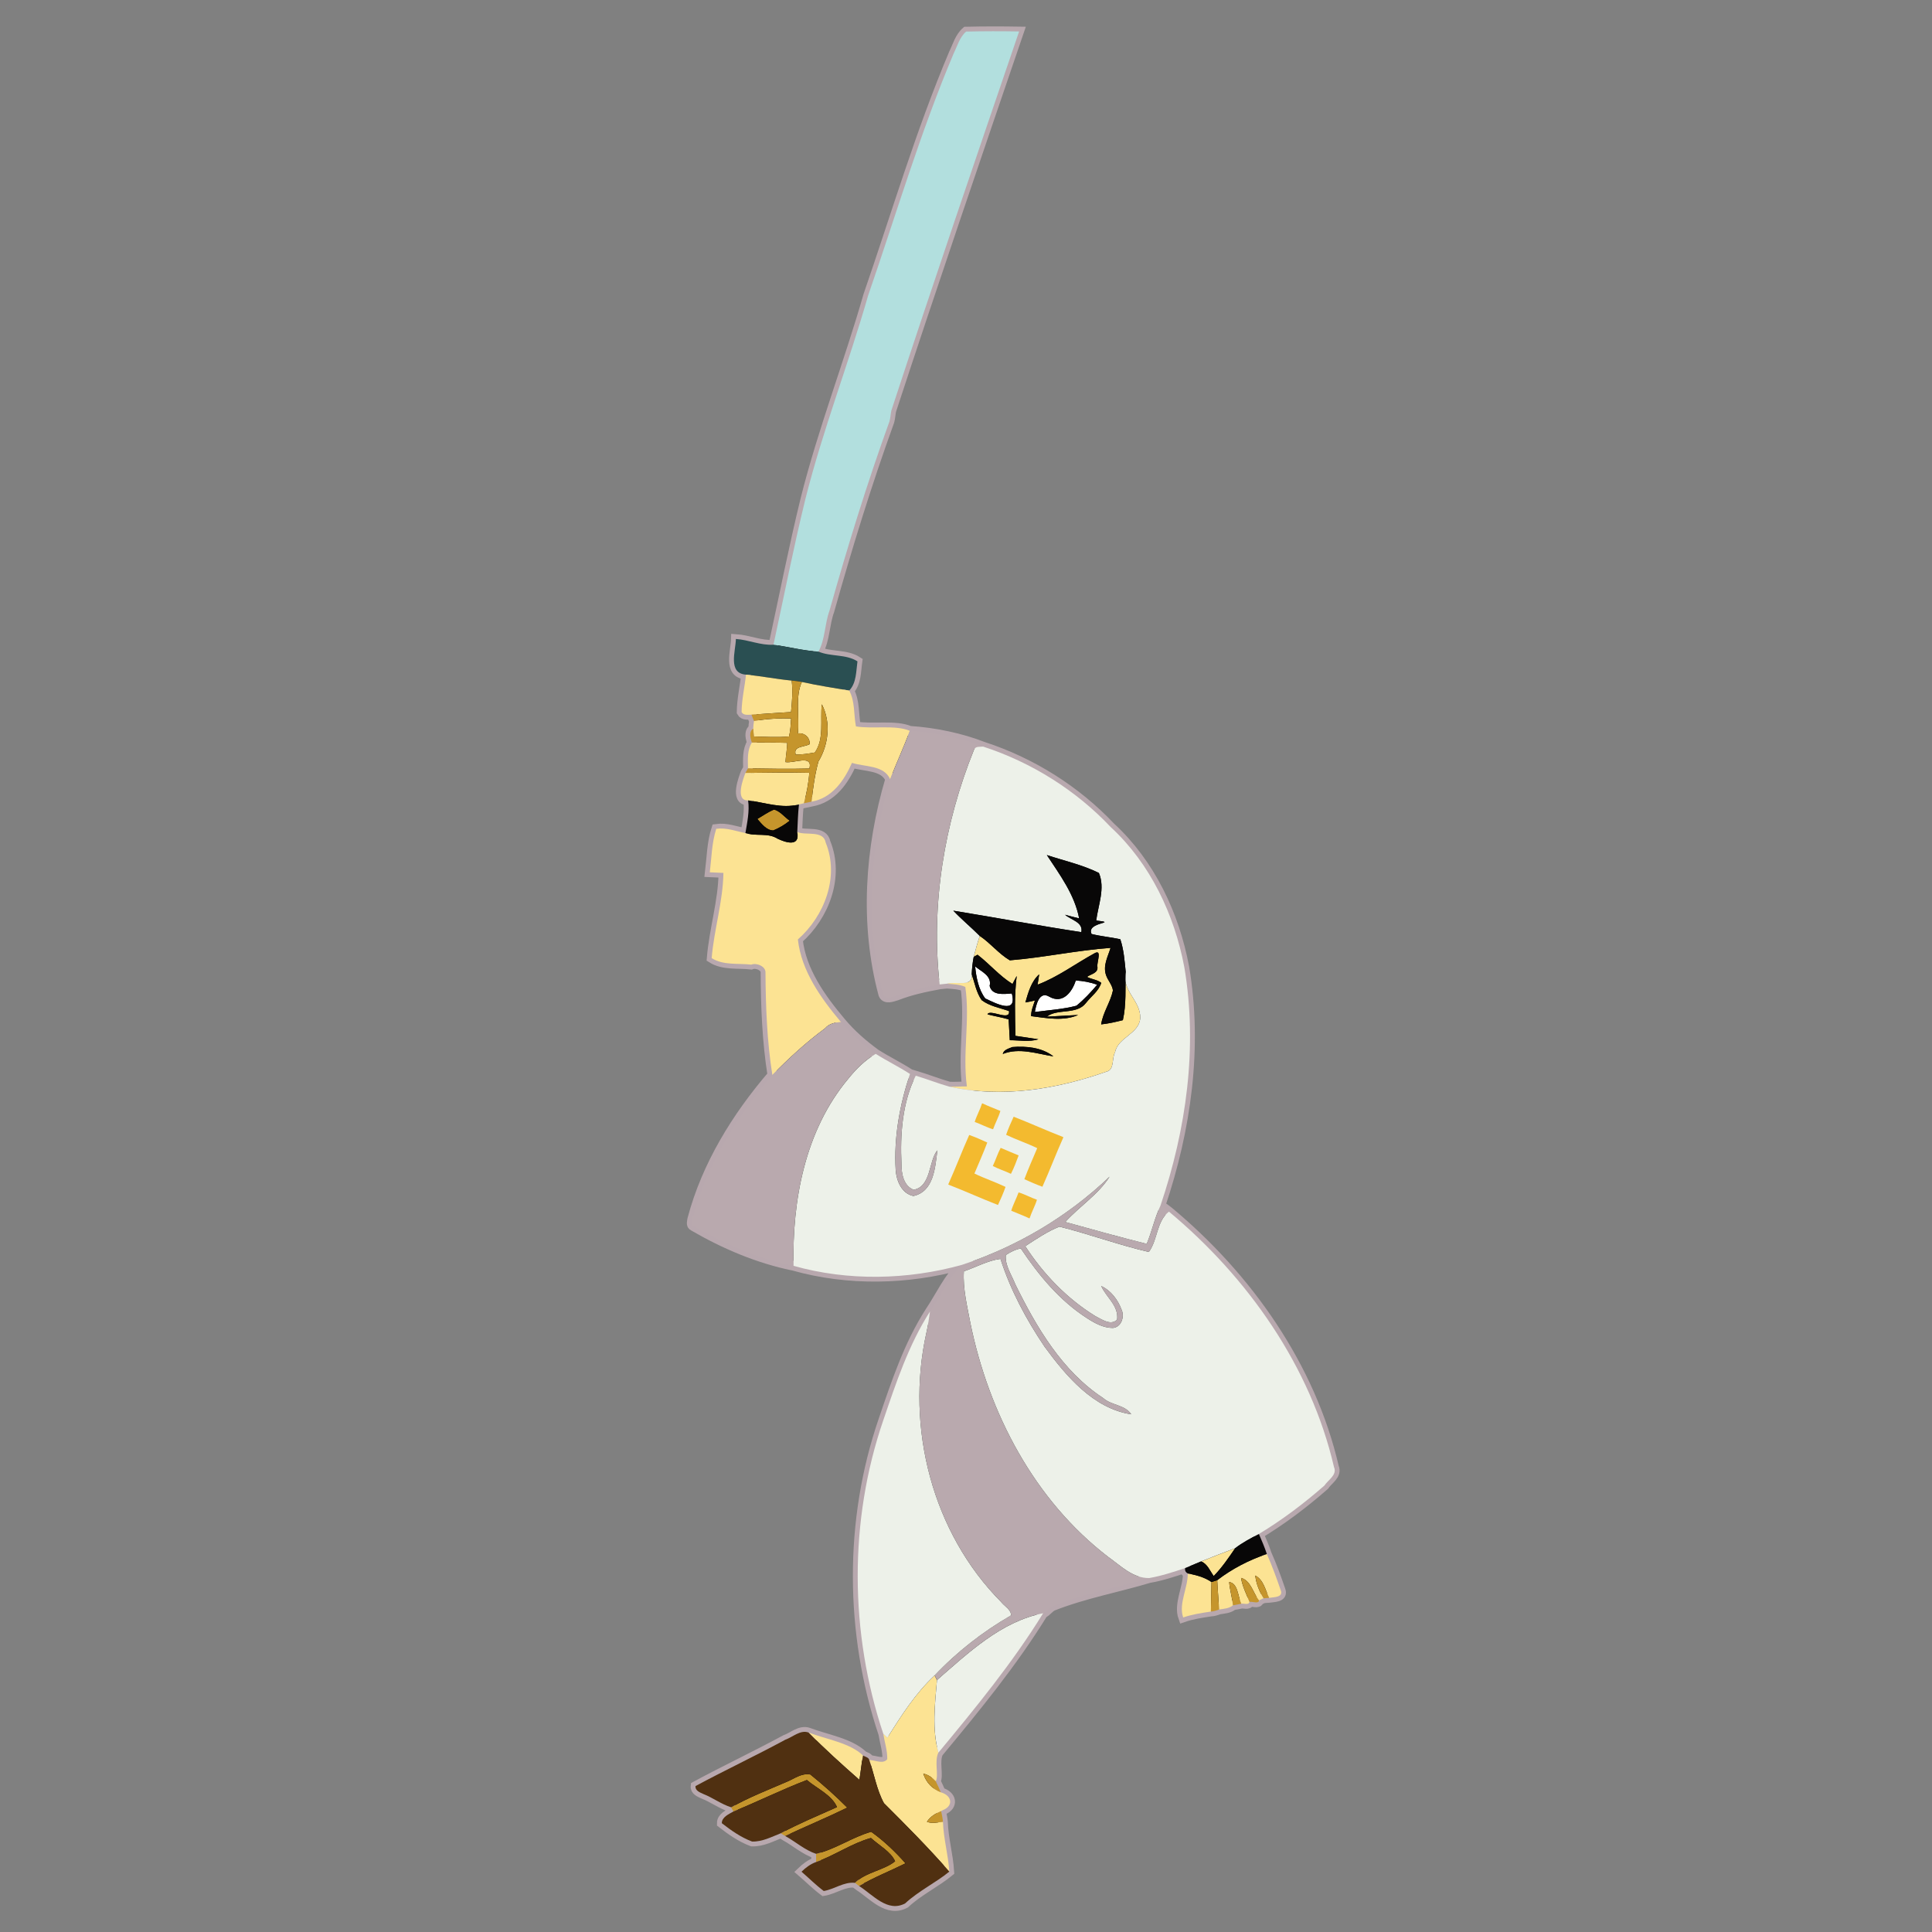 <?xml version="1.0" encoding="utf-8"?>
<!-- Generator: Adobe Illustrator 24.3.0, SVG Export Plug-In . SVG Version: 6.00 Build 0)  -->
<svg version="1.1" id="Layer_1" xmlns="http://www.w3.org/2000/svg" xmlns:xlink="http://www.w3.org/1999/xlink" x="0px" y="0px"
	 viewBox="0 0 1000 1000" style="enable-background:new 0 0 1000 1000;" xml:space="preserve">
<rect x="0" y="0" width="1000" height="1000" fill="#808080" stroke="none"/>
<style type="text/css">
	.st0{stroke:#B8A8AE;stroke-width:5;stroke-miterlimit:10;}
	.st1{fill:#B2DFDE;}
	.st2{fill:#2A4F52;}
	.st3{fill:#FCE393;}
	.st4{fill:#C5952C;}
	.st5{fill:#B9A9AE;}
	.st6{fill:#EDF1E9;}
	.st7{fill:#FFFFFF;}
	.st8{fill:#080707;}
	.st9{fill:#503011;}
	.st10{fill:#F3BA2F;}
</style>
<path class="st0" d="M690.49,759.38c-12.06-52.12-44.72-98.3-85.43-132.23c-1.39-1.15-2.85-2.2-4.39-3.15
	c13.34-39.46,19.34-81.97,12.34-123.34c-5.1-27.18-17.56-53.63-38.1-72.55c-18.04-19.13-41.07-33.54-66.02-41.67
	c-11.52-4.52-25.27-7.37-37.98-8.18c-7.48-3.2-19.21-0.8-27.87-2.28c-1.21-6.11-0.4-12.93-3.49-18.54
	c3.81-3.96,3.55-10.06,4.27-15.13c-5.97-3.82-13.72-2.32-20.17-5.03c3.46-6.43,3.17-14.29,5.67-21.12
	c9.31-33.02,19.39-65.86,31.09-98.11c0.49-1.8,0.56-3.67,0.93-5.49c21.51-65.6,43.86-130.94,66.15-196.28
	c-9.14-0.14-18.29-0.16-27.44,0.06c-3.38,2.96-4.55,7.54-6.47,11.43c-17.25,40.83-29.8,83.44-44.26,125.29
	c-10.11,35.28-23.46,69.53-32.42,105.16c-6.12,25.03-11.09,50.34-16.54,75.5c-6.7,0.39-12.91-2.53-19.45-2.98
	c-0.14,6.29-4.3,17.78,5.22,18.46c-0.68,6.45-2.21,12.83-2.28,19.36c1.05,1.91,3.32,1.33,5.13,1.37c0.39,1.11,0.83,2.2,1.3,3.28
	c-0.26,1.3-0.39,2.63-0.4,3.96c-1.78,1.11-2.02,3.5-0.71,7.18c-2.47,3.84-2.1,8.95-2.01,13.37c-0.33,0.59-1,1.76-1.33,2.35
	c-0.85,2.33-5.73,14.46,1.4,14.23c0.8,5.67-0.48,11.32-1.39,16.91c-5.01-0.98-9.9-2.95-15.11-2.2c-2.33,7.25-2.43,15.01-3.34,22.51
	c1.76,0.08,5.28,0.23,7.04,0.31c-0.23,14.86-4.85,29.3-6.08,44.1c6,3.85,13.77,2.59,20.49,3.38c2.68-1.11,7.6,0.86,7.37,4.19
	c0.09,17.67,0.79,35.47,3.55,52.95c-18.62,21.73-34.05,46.71-41.44,74.52c-0.16,1.17-0.88,3.13,0.64,3.73
	c16.07,9.34,33.53,16.77,51.79,20.49c28.19,7.95,58.99,7.32,87.2-0.53c-7.07,6.77-11.19,16.16-16.6,24.19
	c-11.05,17.2-17.56,36.91-24.13,56.17c-17.92,52.14-17.47,110.25-0.04,162.4c0.68,4.37,2.18,8.68,2.06,13.15
	c-2.21,2.77-6.23,0.38-9.32,0.46c-0.29-1.48-2.16-1.65-3.22-2.4c-6.87-6.58-18.97-8.34-28.23-11.88c-4.26-1.51-8.16,2.4-11.99,3.72
	c-15.34,8.31-31.13,15.74-46.48,24.02c-0.29,2.35,2.29,3.29,4.01,4.1c4.98,1.93,9.32,5.28,14.44,6.9c0.29,0.54,0.88,1.6,1.18,2.13
	c-2.37,1.38-6.06,2.93-6.04,6.07c4.82,3.74,9.9,7.34,15.67,9.5c5.32,0.14,10.06-2.42,14.86-4.29c0.57,0.35,1.71,1.05,2.28,1.41
	c5.37,2.97,10.18,7.31,16,9.25c-0.01,1.41,0.01,2.81,0.02,4.23c-2.9,1.02-5.37,2.88-7.57,5.02c3.86,3.3,7.44,6.95,11.52,9.99
	c5.5-0.92,10.45-4.85,16.12-4.23c0.55,0.41,1.63,1.23,2.17,1.64c7.1,4.51,14.71,13.87,23.83,9.01c6.91-6.43,16.02-10.82,22.87-16.46
	c-0.53-8.66-3.01-17.08-3.28-25.77c-0.17-1.88-0.57-3.72-0.95-5.54c0.24-0.13,0.72-0.4,0.97-0.54c5.51-2.23,4.68-7.56-1.15-9.2
	c-0.79-1.93-1.68-3.83-2.61-5.68c1.69-2.91-0.87-10.46,1.38-14.86c19.16-23.09,38.44-46.56,54.2-72.14c2.02-0.8,3.13-3.03,5.21-3.82
	c15.97-6.32,33.79-9.57,49.68-14.38c6.34-1.09,12.51-3.13,18.59-5.16c-0.22,1.24,0.25,2.17,1.37,2.79
	c0.11,7.38-4.87,15.83-2.38,22.74c4.63-1.62,9.5-2.32,14.34-3.05c1.48-0.05,2.89-0.54,4.26-1.05c2.45-0.4,5.21-0.51,7.2-2.18
	c1.44-0.22,2.86-0.52,4.29-0.83c1.3-0.25,3.9,0.9,4.23-0.95c1.43-0.31,4.81,1.21,4.9-0.75c0.6-0.28,1.8-0.84,2.4-1.12
	c0.71-0.05,2.15-0.14,2.86-0.2c2.46-0.4,7.39-0.18,6-3.94c-2.17-6.33-4.46-12.66-7.19-18.76c-1.15-3.54-2.66-6.96-4.11-10.35
	c12.06-7.28,23.34-15.81,33.94-25.1C687.43,765.97,692.24,763.44,690.49,759.38z M473.99,556.77c-0.99-0.31-2-0.62-2.99-0.91
	c-5.75-3.73-11.93-6.72-17.72-10.39c-6.58-4.79-12.73-10.16-17.95-16.39c-10.3-12.23-20.59-26.5-22.35-42.84
	c13.75-12.07,21.6-32.46,14.39-50.12c-1.19-6.57-10.27-3.54-14.7-5.46c0.24-4.78,0.34-9.54,0.87-14.28
	c0.64-0.16,1.93-0.46,2.59-0.61c1.3-0.27,2.62-0.5,3.91-0.83c10.6-1.83,16.87-10.86,20.94-20.08c6.71,2.17,16.54,1.09,19.76,8.46
	c-10.6,35.88-13.32,75.05-3.55,111.37c1.13,2.77,4.7,1.3,6.84,0.67c7.19-2.83,14.76-4.42,22.33-5.83c1.23-0.13,2.46-0.26,3.69-0.37
	c3.23,0.24,6.59,0.32,9.6,1.64c2.5,17.12-1.52,34.36,0.82,51.51c-3.06-0.02-6.06,0.24-9.11,0.1
	C485.49,560.79,479.83,558.47,473.99,556.77z"/>
<g>
	<g>
		<path class="st1" d="M500.05,16.34c9.14-0.22,18.29-0.21,27.44-0.06c-22.29,65.34-44.64,130.68-66.15,196.28
			c-0.37,1.82-0.44,3.69-0.93,5.49c-11.7,32.26-21.78,65.09-31.09,98.11c-2.49,6.83-2.2,14.69-5.67,21.12
			c-7.88-0.46-15.51-2.49-23.3-3.57c5.45-25.15,10.41-50.47,16.54-75.5c8.97-35.63,22.31-69.88,32.42-105.16
			c14.47-41.85,27.01-84.46,44.26-125.29C495.5,23.88,496.67,19.3,500.05,16.34z"/>
	</g>
	<g>
		<path class="st2" d="M380.9,330.73c6.55,0.44,12.75,3.37,19.45,2.98c7.79,1.08,15.42,3.11,23.3,3.57
			c6.44,2.71,14.2,1.21,20.17,5.03c-0.72,5.07-0.47,11.17-4.27,15.13c-8.19-1.45-16.41-2.63-24.52-4.47
			c-1.74-0.34-3.49-0.55-5.24-0.7c-7.92-0.75-15.74-2.34-23.66-3.07C376.6,348.51,380.76,337.02,380.9,330.73z"/>
	</g>
	<g>
		<path class="st3" d="M386.13,349.19c7.92,0.73,15.74,2.32,23.66,3.07c0.61,5.43,0.21,10.87-0.35,16.29
			c-6.83,0.41-13.64,0.88-20.46,1.37c-1.81-0.03-4.07,0.55-5.13-1.37C383.91,362.03,385.44,355.65,386.13,349.19z"/>
		<path class="st3" d="M413,379.64c0.84-8.59-1.48-19.15,2.03-26.67c8.11,1.84,16.33,3.02,24.52,4.47
			c3.08,5.62,2.28,12.43,3.49,18.54c8.67,1.48,20.39-0.92,27.87,2.28c-3.08,8.48-6.93,16.65-10.17,25.06
			c-3.23-7.37-13.05-6.29-19.76-8.46c-4.07,9.23-10.34,18.25-20.94,20.08c0.74-6.95,1.73-14.02,3.57-20.77
			c5.32-8.8,6.59-20.37,1.77-29.64c-0.96,8.19,1.39,17.74-3.61,24.97c-3.27,0.55-6.59,1.15-9.92,1.04c-1.4-4.37,4.41-3.81,7.19-5.33
			C419.47,381.99,416.46,379.07,413,379.64z"/>
		<path class="st3" d="M390.28,373.2c6.34-1.11,12.77-1.52,19.2-1.3c-0.19,3.08-0.34,6.27-1.07,9.31
			c-6.02,0.55-12.1,0.17-18.12,0.01c-0.2-1.34-0.33-2.7-0.42-4.05C389.89,375.82,390.02,374.5,390.28,373.2z"/>
		<path class="st3" d="M389.17,384.34c6.1,0.02,12.2-0.03,18.31,0.14c-0.07,3.35-0.72,6.62-0.93,9.97
			c4.45,0.77,14.27-4.13,12.41,3.34c-10.6,0.29-21.2,0.09-31.79-0.08C387.07,393.28,386.69,388.17,389.17,384.34z"/>
		<path class="st3" d="M387.22,414.29c-7.13,0.23-2.24-11.9-1.4-14.23c11.02-0.13,22.05-0.3,33.07-0.06
			c-0.36,5.33-1.43,10.6-2.77,15.77c-0.65,0.16-1.94,0.46-2.59,0.61C404.52,418.67,396.01,415.37,387.22,414.29z"/>
		<path class="st3" d="M370.73,428.99c5.21-0.74,10.1,1.22,15.11,2.2c5.39,1.82,11.62-0.3,16.57,2.88
			c3.96,1.9,11.77,4.62,10.27-3.41c4.43,1.92,13.51-1.11,14.7,5.46c7.22,17.65-0.63,38.05-14.39,50.12
			c1.76,16.34,12.05,30.6,22.35,42.84c-3.02,0.1-6.09,0.63-8.22,3.13c-9.8,7.24-18.84,15.51-27.35,24.23
			c-2.76-17.48-3.45-35.28-3.55-52.95c0.23-3.33-4.7-5.3-7.37-4.19c-6.72-0.8-14.49,0.47-20.49-3.38c1.23-14.8,5.85-29.24,6.08-44.1
			c-1.76-0.08-5.28-0.23-7.04-0.31C368.3,444,368.4,436.24,370.73,428.99z"/>
		<g>
			<path class="st3" d="M507.14,484.45c5.56,3.73,9.75,9.19,15.55,12.62c17.46-1.42,34.67-5.18,52.14-6.44
				c-1.4,4.58-4.02,9.13-2.34,14.11c0.93,2.75,3.22,5.02,3.57,7.94c-1.27,6.08-5.19,11.35-6.1,17.55c3.8-0.4,7.54-1.26,11.24-2.19
				c1.85-8.18,1.18-16.64,1.48-24.94c-2.28,9.82,7.82,14.71,7.51,23.89c-0.6,8.22-11.57,9.9-13.03,17.68
				c-1.82,3.01-0.11,9.07-4.51,10.03c-25.85,9.12-54.21,13.75-81.3,7.73c3.05,0.13,6.05-0.12,9.11-0.1
				c-2.34-17.16,1.69-34.4-0.82-51.51c-3.01-1.32-6.37-1.41-9.6-1.64c4.53-1.44,13.82,2.13,12.92-4.93
				c1.53,4.53,2.36,9.48,5.15,13.45c4.15,3.13,9.34,3.96,14.12,5.64c0.9,5.53-10.06-1.27-11.1,1.71c3.61,0.95,7.34,1.54,10.94,2.6
				c0.14,2.69,0.44,8.09,0.59,10.78c4.89-0.01,10,1.01,14.79-0.47c-3.96-0.61-7.92-1.2-11.88-1.78
				c-0.17-10.32-0.63-20.73,0.67-30.99c-0.77,1.35-1.45,2.76-2.19,4.15c-6.71-4.17-11.86-10.35-18.09-15.15
				c-0.5,0.28-1.48,0.84-1.98,1.11C504.96,491.63,505.92,487.99,507.14,484.45z M566.31,493.54c-9.76,5.35-18.79,12.17-29.27,16.13
				c0.25-1.8,0.62-3.57,0.84-5.36c-4.1,3.64-5.68,9.41-7.16,14.55c1.68-0.24,3.31-0.67,4.96-1.01c-0.85,2.64-2.04,5.25-1.98,8.1
				c7.97,1,16.73,2.75,24.36-0.6c-5.39,0.29-10.79,0.58-16.19,0.87c5.24-4.29,15.44-0.82,20.17-7.04c2.64-3.41,6.71-6.22,7.96-10.47
				c-2.15-1.71-5.04-1.8-7.38-3.09c2.14-1.52,5.93-1.92,5.38-5.34C567.7,497.87,570.65,490.92,566.31,493.54z M523.96,541.95
				c-1.83,0.82-4.39,1.34-4.93,3.58c8.59-3.4,17.54-0.12,26.22,1.25C539.35,542.15,531.14,541.37,523.96,541.95z"/>
		</g>
		<path class="st3" d="M621.71,808.19c5.83-2.36,11.72-4.59,17.6-6.83c-3.4,5-6.86,10.04-11.09,14.4
			C626.24,813.07,625.02,809.51,621.71,808.19z"/>
		<path class="st3" d="M630.04,817.9c7.73-5.95,16.45-10.42,25.67-13.55c2.73,6.1,5.02,12.43,7.19,18.76c1.4,3.76-3.54,3.54-6,3.94
			c-1.97-4-2.85-9.34-7.19-11.55c0.49,4.2,2.07,8.18,4.32,11.75c-0.6,0.28-1.8,0.84-2.4,1.12c-3.05-3.83-4.2-10.32-9.27-11.65
			c0.68,4.36,2.74,8.34,4.36,12.4c-0.33,1.85-2.93,0.7-4.23,0.95c-1.81-3.62-1.61-10.57-6.28-11.21c0.34,4.06,1.52,7.97,1.99,12.04
			c-1.99,1.68-4.75,1.78-7.2,2.18C630.74,828.02,630.24,822.97,630.04,817.9z"/>
		<path class="st3" d="M614.79,814.45c4.3,0.73,8.61,1.9,12.27,4.4c-0.12,5.07-0.14,10.2-0.3,15.3c-4.84,0.73-9.71,1.43-14.34,3.05
			C609.91,830.28,614.9,821.83,614.79,814.45z"/>
		<path class="st3" d="M459.3,899.4c7.24-11.4,14.49-22.96,24.47-32.19c0.3,0.6,0.9,1.8,1.2,2.4c-1.04,12.35-2.64,25.52,0.75,37.54
			c-2.24,4.41,0.31,11.96-1.38,14.86c-1.75-1.9-3.88-3.46-6.45-3.97c1.37,4.43,4.71,8,9.06,9.65c5.83,1.64,6.66,6.97,1.15,9.2
			c-0.25,0.13-0.73,0.4-0.97,0.54c-2.86,1.2-5.65,2.82-7.36,5.51c2.68,1.11,5.56,0.28,8.31,0.03c0.27,8.69,2.75,17.12,3.28,25.77
			c-10.76-12.31-22.27-23.9-33.83-35.42c-3.77-6.88-5.01-14.91-7.61-22.3c3.09-0.07,7.1,2.32,9.32-0.46
			c0.12-4.48-1.38-8.78-2.06-13.15C457.87,898.09,458.57,898.74,459.3,899.4z"/>
		<path class="st3" d="M418.47,896.74c9.27,3.55,21.37,5.31,28.23,11.88c-0.84,4.17-1.13,8.41-1.9,12.61
			C435.81,913.33,426.87,905.28,418.47,896.74z"/>
	</g>
	<g>
		<path class="st4" d="M409.79,352.26c1.76,0.16,3.51,0.36,5.24,0.7c-3.51,7.52-1.19,18.08-2.03,26.67
			c3.45-0.57,6.46,2.35,6.03,5.57c-2.78,1.52-8.58,0.95-7.19,5.33c3.33,0.1,6.65-0.5,9.92-1.04c5-7.23,2.65-16.77,3.61-24.97
			c4.82,9.27,3.55,20.84-1.77,29.64c-1.84,6.74-2.82,13.82-3.57,20.77c-1.29,0.33-2.61,0.56-3.91,0.83
			c1.34-5.17,2.41-10.45,2.77-15.77c-11.02-0.24-22.05-0.07-33.07,0.06c0.33-0.59,1-1.76,1.33-2.35
			c10.59,0.18,21.19,0.37,31.79,0.08c1.86-7.47-7.96-2.58-12.41-3.34c0.21-3.35,0.86-6.62,0.93-9.97c-6.1-0.18-12.2-0.12-18.31-0.14
			c-1.3-3.68-1.07-6.07,0.71-7.18c0.09,1.35,0.23,2.71,0.42,4.05c6.02,0.16,12.1,0.54,18.12-0.01c0.72-3.04,0.88-6.23,1.07-9.31
			c-6.43-0.22-12.87,0.2-19.2,1.3c-0.48-1.08-0.91-2.17-1.3-3.28c6.82-0.49,13.63-0.95,20.46-1.37
			C409.99,363.13,410.4,357.69,409.79,352.26z"/>
		<path class="st4" d="M400.56,419.05c3.05,0.57,5.51,3.93,8.2,5.74c-2.59,2.06-5.47,3.82-8.54,5.05c-3.57-0.08-6.05-3.49-8.22-5.94
			C394.82,422.24,397.53,420.33,400.56,419.05z"/>
		<path class="st4" d="M649.71,815.5c4.33,2.21,5.22,7.55,7.19,11.55c-0.71,0.05-2.15,0.14-2.86,0.2
			C651.78,823.68,650.2,819.7,649.71,815.5z"/>
		<path class="st4" d="M642.37,816.72c5.07,1.32,6.22,7.82,9.27,11.65c-0.09,1.96-3.47,0.44-4.9,0.75
			C645.11,825.06,643.05,821.09,642.37,816.72z"/>
		<path class="st4" d="M627.05,818.84c0.99-0.31,2-0.62,2.99-0.94c0.2,5.07,0.7,10.11,0.97,15.18c-1.38,0.52-2.78,1-4.26,1.05
			C626.91,829.04,626.93,823.91,627.05,818.84z"/>
		<path class="st4" d="M636.22,818.86c4.66,0.64,4.47,7.59,6.28,11.21c-1.43,0.31-2.85,0.61-4.29,0.83
			C637.74,826.84,636.57,822.93,636.22,818.86z"/>
		<path class="st4" d="M406.83,922.44c4.11-1.59,7.89-4.84,12.61-3.96c6.65,5.36,13.07,11.09,19.1,17.15
			c-10.57,5.18-21.47,9.68-32.13,14.68c-0.57-0.35-1.71-1.05-2.28-1.41c9.44-5.07,19.34-9.16,29.1-13.54
			c-2.63-6.27-10.49-9.66-15.59-14.02c-12.89,4.89-25.23,11.09-38.01,16.28c-0.3-0.53-0.89-1.59-1.18-2.13
			C387.53,930.34,397.27,926.57,406.83,922.44z"/>
		<path class="st4" d="M477.9,918.03c2.58,0.51,4.71,2.07,6.45,3.97c0.93,1.85,1.82,3.74,2.61,5.68
			C482.61,926.04,479.26,922.46,477.9,918.03z"/>
		<path class="st4" d="M487.13,937.42c0.24-0.13,0.72-0.4,0.97-0.54C487.86,937.02,487.37,937.29,487.13,937.42z"/>
		<path class="st4" d="M479.77,942.93c1.72-2.69,4.5-4.31,7.36-5.51c0.38,1.82,0.79,3.66,0.95,5.54
			C485.34,943.21,482.45,944.04,479.77,942.93z"/>
		<path class="st4" d="M422.4,959.54c10.02-2.34,18.66-8.61,28.51-11.41c6.53,4.6,12.59,10.46,17.79,16.32
			c-7.97,3.98-16.31,7.23-24.03,11.74c-0.54-0.41-1.62-1.23-2.17-1.64c5.76-5.58,14.98-6.45,20.81-11.14
			c-2.16-4.96-8.35-8.23-12.51-12.07c-9.94,2.75-18.64,8.97-28.37,12.43C422.41,962.36,422.39,960.95,422.4,959.54z"/>
	</g>
	<g>
		<path class="st5" d="M470.91,378.25c12.71,0.81,26.45,3.66,37.98,8.18c-1.65,0.23-3.86-0.34-4.72,1.53
			c-15.46,38.29-22.4,80.42-17.81,121.56c-7.57,1.42-15.14,3-22.33,5.83c-2.14,0.63-5.71,2.1-6.84-0.67
			c-9.77-36.32-7.05-75.5,3.55-111.37C463.98,394.9,467.83,386.73,470.91,378.25z"/>
		<path class="st5" d="M427.11,532.2c2.13-2.5,5.2-3.03,8.22-3.13c5.22,6.24,11.38,11.6,17.95,16.39
			c-5.62,3.28-10.29,7.97-14.33,13.03c-22.27,26.63-28.97,62.86-28.2,96.69c-18.26-3.71-35.72-11.15-51.79-20.49
			c-1.52-0.6-0.8-2.56-0.64-3.73c7.39-27.81,22.82-52.8,41.44-74.52C408.27,547.72,417.31,539.44,427.11,532.2z"/>
		<path class="st5" d="M471,555.86c0.99,0.29,2,0.6,2.99,0.91c-6.95,13.9-8.11,30.37-7.37,45.72c-0.07,4.87,1.07,11.36,6.31,13.31
			c9.15-1.65,7.68-15.1,12.27-20.41c-1.14,8.89-1.81,21.31-12.42,23.64c-6.1-1.23-8.8-7.89-9.17-13.48
			C462.6,588.69,465.69,571.81,471,555.86z"/>
		<path class="st5" d="M497.95,654.65c28.47-9.41,54.66-24.9,76.39-45.65c-5.89,9.33-15.64,15.36-22.95,23.47
			c14,3.92,28.07,7.8,42.15,11.33c2.7-6.48,4.11-13.45,7.13-19.82c1.53,0.95,3,2.01,4.39,3.15c-6.41,4.85-5.78,14.59-10.4,20.88
			c-15.63-3.62-30.76-9.24-46.29-13.11c-6.31,2.49-12.02,6.44-17.7,10.11c9.32,14.35,21.61,27.18,36.24,36.17
			c3.22,1.6,8.04,5.19,11.29,1.84c0.93-7.16-5.63-11.5-8.23-17.4c5.07,2.35,8.68,7.19,10.58,12.34c1.62,3.58-0.19,9.02-4.55,9.37
			c-4.87,0.01-9.34-2.44-13.32-5.02c-14.19-9.07-25.07-22.26-34.32-36.11c-2.81,0.49-5.39,1.88-7.77,3.4
			c-0.48,5.42,3.03,10.25,4.91,15.1c10.96,22.27,24.3,45.03,45.5,58.92c4.23,3.83,11.31,3.42,14.51,8.41
			c-19.62-2.99-33.75-19.85-44.82-34.95c-9.5-14.1-17.64-29.29-22.86-45.5c-6.59,0.87-12.66,4.31-18.94,6.45
			c-0.54,9.05,1.72,17.94,3.37,26.76c9.55,46.69,33.05,91.66,71.32,121.04c6.51,4.59,12.7,11.09,21.24,10.96
			c-15.9,4.81-33.71,8.06-49.68,14.38c-2.08,0.79-3.2,3.02-5.21,3.82c-21.85,4.3-38.72,20.54-54.96,34.59c-0.3-0.6-0.9-1.8-1.2-2.4
			c11.54-12.22,25.02-22.7,39.57-31.1c-0.07-3.11-3.49-4.71-5.15-6.91c-35.6-35.81-49.6-90.31-38.73-139.25
			c0.85-3.66,1.37-7.39,1.89-11.1C486.76,670.82,490.88,661.43,497.95,654.65z"/>
	</g>
	<g>
		<path class="st6" d="M504.17,387.97c0.86-1.87,3.06-1.3,4.72-1.53c24.96,8.13,47.99,22.54,66.02,41.67
			c20.54,18.92,33,45.37,38.1,72.55c7,41.37,1,83.87-12.34,123.34c-3.02,6.36-4.43,13.33-7.13,19.82
			c-14.09-3.54-28.15-7.42-42.15-11.33c7.31-8.11,17.05-14.14,22.95-23.47c-21.73,20.75-47.91,36.24-76.39,45.65
			c-28.21,7.85-59.01,8.48-87.2,0.53c-0.77-33.83,5.94-70.06,28.2-96.69c4.04-5.06,8.72-9.75,14.33-13.03
			c5.78,3.67,11.97,6.66,17.72,10.39c-5.32,15.96-8.4,32.84-7.4,49.69c0.37,5.58,3.07,12.24,9.17,13.48
			c10.61-2.33,11.28-14.75,12.42-23.64c-4.58,5.32-3.11,18.76-12.27,20.41c-5.24-1.95-6.38-8.44-6.31-13.31
			c-0.73-15.35,0.42-31.82,7.37-45.72c5.84,1.71,11.5,4.02,17.36,5.65c27.09,6.03,55.44,1.4,81.3-7.73
			c4.4-0.96,2.69-7.02,4.51-10.03c1.46-7.79,12.43-9.46,13.03-17.68c0.31-9.18-9.78-14.07-7.51-23.89
			c-0.57-5.69-0.98-11.49-2.8-16.94c-4.93-1.07-9.98-1.5-14.88-2.72c-3-6.33,14.45-5.61,2.4-6.97c1.04-8.04,4.74-16.77,1.39-24.63
			c-8.51-4.21-17.93-6.28-26.93-9.25c6.75,10.25,14.35,20.44,16.72,32.78c-2.46-0.53-4.87-1.27-7.3-1.88
			c3.03,2.71,9.47,3.75,8.43,8.99c-22.13-3.34-44.15-7.52-66.26-11.1c4.34,4.58,9.23,8.61,13.69,13.08
			c-1.22,3.55-2.17,7.19-3.14,10.81c-0.59,2.96-0.9,5.96-1.02,8.97c0.9,7.06-8.39,3.5-12.92,4.93c-1.23,0.11-2.46,0.24-3.69,0.37
			C481.77,468.38,488.71,426.25,504.17,387.97z"/>
		<path class="st7" d="M504.74,500.21c3.2,2.71,8.74,4.8,7.51,10.12c1.26,5.09,7.4,4.2,11.46,3.89c3.08,11.33-8.79,4.86-13.71,2.6
			C506.54,512.41,505.23,505.73,504.74,500.21z"/>
		<path class="st7" d="M556.81,507.5c3.76,0.22,7.53,0.89,11.08,2.21c-3.29,3.88-6.77,7.66-10.75,10.86
			c-7.01,1.83-14.32,2.28-21.49,3.23c0.6-3.64,2.3-11.01,7.39-7.96C550.14,519.95,555.02,513.3,556.81,507.5z"/>
		<path class="st6" d="M594.65,648.02c4.62-6.29,3.99-16.03,10.4-20.88c40.72,33.93,73.38,80.11,85.43,132.23
			c1.75,4.06-3.06,6.6-4.94,9.52c-10.6,9.29-21.88,17.82-33.94,25.1c-4.24,2.2-8.49,4.45-12.29,7.36
			c-5.88,2.23-11.77,4.47-17.6,6.83c-2.76,1.15-5.54,2.28-8.29,3.46c-6.08,2.03-12.26,4.07-18.59,5.16
			c-8.54,0.12-14.74-6.37-21.24-10.96c-38.27-29.38-61.77-74.35-71.32-121.04c-1.65-8.82-3.91-17.72-3.37-26.76
			c6.28-2.14,12.35-5.58,18.94-6.45c5.21,16.22,13.35,31.41,22.86,45.5c11.08,15.1,25.2,31.96,44.82,34.95
			c-3.2-4.98-10.28-4.58-14.51-8.41c-21.2-13.89-34.54-36.65-45.5-58.92c-1.88-4.85-5.39-9.68-4.91-15.1
			c2.38-1.52,4.95-2.92,7.77-3.4c9.26,13.86,20.14,27.04,34.32,36.11c3.98,2.58,8.45,5.03,13.32,5.02c4.36-0.35,6.17-5.79,4.55-9.37
			c-1.9-5.15-5.51-9.99-10.58-12.34c2.61,5.89,9.16,10.24,8.23,17.4c-3.26,3.35-8.08-0.24-11.29-1.84
			c-14.62-8.99-26.92-21.81-36.24-36.17c5.68-3.67,11.39-7.62,17.7-10.11C563.89,638.79,579.02,644.4,594.65,648.02z"/>
		<path class="st6" d="M457.23,735.01c6.57-19.26,13.08-38.97,24.13-56.17c-0.53,3.7-1.04,7.44-1.89,11.1
			c-10.87,48.95,3.13,103.44,38.73,139.25c1.67,2.2,5.08,3.8,5.15,6.91c-14.55,8.4-28.03,18.87-39.57,31.1
			c-9.98,9.24-17.23,20.8-24.47,32.19c-0.73-0.65-1.44-1.3-2.12-1.99C439.76,845.26,439.3,787.15,457.23,735.01z"/>
		<path class="st6" d="M484.97,869.6c16.24-14.05,33.1-30.29,54.96-34.59c-15.76,25.58-35.04,49.04-54.2,72.14
			C482.34,895.12,483.93,881.95,484.97,869.6z"/>
	</g>
	<g>
		<g>
			<path class="st8" d="M387.22,414.29c8.79,1.09,17.3,4.39,26.32,2.09c-0.53,4.75-0.63,9.5-0.87,14.28
				c1.5,8.04-6.31,5.32-10.27,3.41c-4.94-3.17-11.18-1.05-16.57-2.88C386.75,425.61,388.02,419.95,387.22,414.29z M400.56,419.05
				c-3.03,1.27-5.74,3.19-8.56,4.85c2.17,2.45,4.65,5.85,8.22,5.94c3.07-1.23,5.96-2.99,8.54-5.05
				C406.07,422.98,403.61,419.62,400.56,419.05z"/>
		</g>
		<path class="st8" d="M541.85,442.57c9,2.97,18.42,5.04,26.93,9.25c3.35,7.86-0.34,16.6-1.39,24.63c12.05,1.37-5.4,0.64-2.4,6.97
			c4.9,1.22,9.95,1.65,14.88,2.72c1.82,5.45,2.23,11.25,2.8,16.94c-0.3,8.3,0.37,16.76-1.48,24.94c-3.7,0.93-7.45,1.79-11.24,2.19
			c0.91-6.21,4.83-11.47,6.1-17.55c-0.35-2.93-2.64-5.19-3.57-7.94c-1.69-4.97,0.94-9.52,2.34-14.11
			c-17.48,1.26-34.69,5.03-52.14,6.44c-5.8-3.42-9.99-8.88-15.55-12.62c-4.47-4.47-9.35-8.5-13.69-13.08
			c22.11,3.58,44.13,7.76,66.26,11.1c1.04-5.23-5.4-6.28-8.43-8.99c2.43,0.61,4.84,1.35,7.3,1.88
			C556.21,463.01,548.61,452.82,541.85,442.57z"/>
		<g>
			<path class="st8" d="M566.31,493.54c4.33-2.62,1.39,4.33,1.7,6.74c0.55,3.41-3.24,3.82-5.38,5.34c2.35,1.29,5.23,1.39,7.38,3.09
				c-1.25,4.25-5.33,7.05-7.96,10.47c-4.73,6.23-14.92,2.75-20.17,7.04c5.4-0.29,10.8-0.58,16.19-0.87
				c-7.62,3.35-16.38,1.6-24.36,0.6c-0.06-2.84,1.13-5.46,1.98-8.1c-1.65,0.34-3.29,0.78-4.96,1.01c1.48-5.14,3.06-10.91,7.16-14.55
				c-0.22,1.79-0.59,3.56-0.84,5.36C547.52,505.71,556.55,498.88,566.31,493.54z M556.81,507.5c-1.79,5.8-6.67,12.45-13.77,8.34
				c-5.1-3.05-6.79,4.32-7.39,7.96c7.17-0.95,14.48-1.4,21.49-3.23c3.97-3.2,7.46-6.98,10.75-10.86
				C564.34,508.39,560.57,507.71,556.81,507.5z"/>
		</g>
		<g>
			<path class="st8" d="M503.99,495.25c0.5-0.27,1.48-0.83,1.98-1.11c6.23,4.8,11.38,10.98,18.09,15.15
				c0.74-1.39,1.43-2.79,2.19-4.15c-1.3,10.27-0.84,20.67-0.67,30.99c3.96,0.58,7.92,1.17,11.88,1.78
				c-4.79,1.48-9.9,0.46-14.79,0.47c-0.14-2.69-0.44-8.09-0.59-10.78c-3.6-1.05-7.33-1.64-10.94-2.6c1.03-2.98,12,3.83,11.1-1.71
				c-4.78-1.68-9.97-2.5-14.12-5.64c-2.79-3.97-3.62-8.93-5.15-13.45C503.09,501.21,503.4,498.21,503.99,495.25z M504.74,500.21
				c0.5,5.52,1.8,12.2,5.25,16.61c4.92,2.26,16.8,8.74,13.71-2.6c-4.05,0.31-10.2,1.2-11.46-3.89
				C513.48,505.01,507.93,502.92,504.74,500.21z"/>
		</g>
		<path class="st8" d="M523.96,541.95c7.18-0.58,15.39,0.21,21.28,4.83c-8.68-1.38-17.62-4.65-26.22-1.25
			C519.58,543.29,522.13,542.76,523.96,541.95z"/>
		<path class="st8" d="M639.32,801.36c3.8-2.92,8.05-5.16,12.29-7.36c1.45,3.39,2.96,6.82,4.11,10.35
			c-9.21,3.12-17.94,7.6-25.67,13.55c-0.99,0.32-2,0.63-2.99,0.94c-3.65-2.49-7.96-3.66-12.27-4.4c-1.12-0.62-1.58-1.55-1.37-2.79
			c2.75-1.19,5.53-2.32,8.29-3.46c3.31,1.32,4.53,4.88,6.52,7.57C632.46,811.41,635.91,806.36,639.32,801.36z"/>
	</g>
	<g>
		<path class="st9" d="M406.49,900.46c3.83-1.32,7.73-5.23,11.99-3.72c8.4,8.54,17.33,16.59,26.33,24.49
			c0.78-4.2,1.07-8.44,1.9-12.61c1.05,0.74,2.93,0.92,3.22,2.4c2.61,7.38,3.84,15.42,7.61,22.3c11.56,11.52,23.07,23.11,33.83,35.42
			c-6.85,5.65-15.96,10.03-22.87,16.46c-9.12,4.86-16.72-4.5-23.83-9.01c7.73-4.51,16.06-7.76,24.03-11.74
			c-5.2-5.86-11.26-11.72-17.79-16.32c-9.86,2.79-18.49,9.07-28.51,11.41c-5.82-1.93-10.63-6.28-16-9.25
			c10.66-5,21.56-9.49,32.13-14.68c-6.03-6.06-12.45-11.79-19.1-17.15c-4.72-0.88-8.5,2.37-12.61,3.96
			c-9.56,4.14-19.3,7.9-28.37,13.04c-5.12-1.61-9.45-4.96-14.44-6.9c-1.73-0.81-4.3-1.75-4.01-4.1
			C375.36,916.2,391.15,908.78,406.49,900.46z"/>
		<path class="st9" d="M379.64,937.61c12.77-5.19,25.12-11.39,38.01-16.28c5.1,4.36,12.96,7.76,15.59,14.02
			c-9.76,4.37-19.66,8.47-29.1,13.54c-4.8,1.87-9.55,4.44-14.86,4.29c-5.77-2.16-10.85-5.76-15.67-9.5
			C373.58,940.54,377.27,938.98,379.64,937.61z"/>
		<path class="st9" d="M422.43,963.77c9.73-3.46,18.43-9.68,28.37-12.43c4.17,3.84,10.35,7.1,12.51,12.07
			c-5.83,4.68-15.05,5.55-20.81,11.14c-5.68-0.62-10.62,3.31-16.12,4.23c-4.09-3.04-7.66-6.69-11.52-9.99
			C417.06,966.65,419.53,964.8,422.43,963.77z"/>
	</g>
</g>
<g>
	<path class="st10" d="M550.28,588.53l0.09,0.21c-3.78,8.43-7.04,17.08-10.82,25.51c-3.17-1.14-6.29-2.48-9.34-3.9
		c2.01-5.42,4.42-10.71,6.65-16.06c-5.24-2.55-10.84-4.39-16.1-6.92c1.1-3.18,2.49-6.3,3.91-9.36
		C533.26,581.35,541.67,585.19,550.28,588.53z"/>
	<path class="st10" d="M517.8,575.03c-0.95,3.24-2.65,6.28-3.79,9.48c-3.25-0.95-6.29-2.66-9.5-3.79c0.99-3.26,2.73-6.27,3.77-9.53
		l0.21-0.09C511.53,572.55,514.69,573.72,517.8,575.03z"/>
	<path class="st10" d="M527.25,598.04c-1.19,3.21-2.44,6.51-3.99,9.54c-3.07-1.48-6.4-2.48-9.39-4.07c1.49-3.07,2.48-6.41,4.08-9.39
		C521.03,595.5,524.16,596.72,527.25,598.04z"/>
	<path class="st10" d="M536.72,620.99c-0.99,3.26-2.73,6.27-3.77,9.53l-0.21,0.09c-3.04-1.45-6.21-2.62-9.32-3.93
		c0.95-3.24,2.65-6.28,3.79-9.48C530.47,618.15,533.51,619.86,536.72,620.99z"/>
	<path class="st10" d="M501.67,587.46c3.17,1.13,6.29,2.48,9.34,3.9c-2.01,5.42-4.42,10.71-6.65,16.06
		c5.24,2.55,10.84,4.39,16.1,6.92c-1.1,3.18-2.49,6.3-3.91,9.36c-8.6-3.34-17.01-7.19-25.62-10.52l-0.09-0.21
		C494.63,604.54,497.9,595.88,501.67,587.46z"/>
</g>
</svg>
